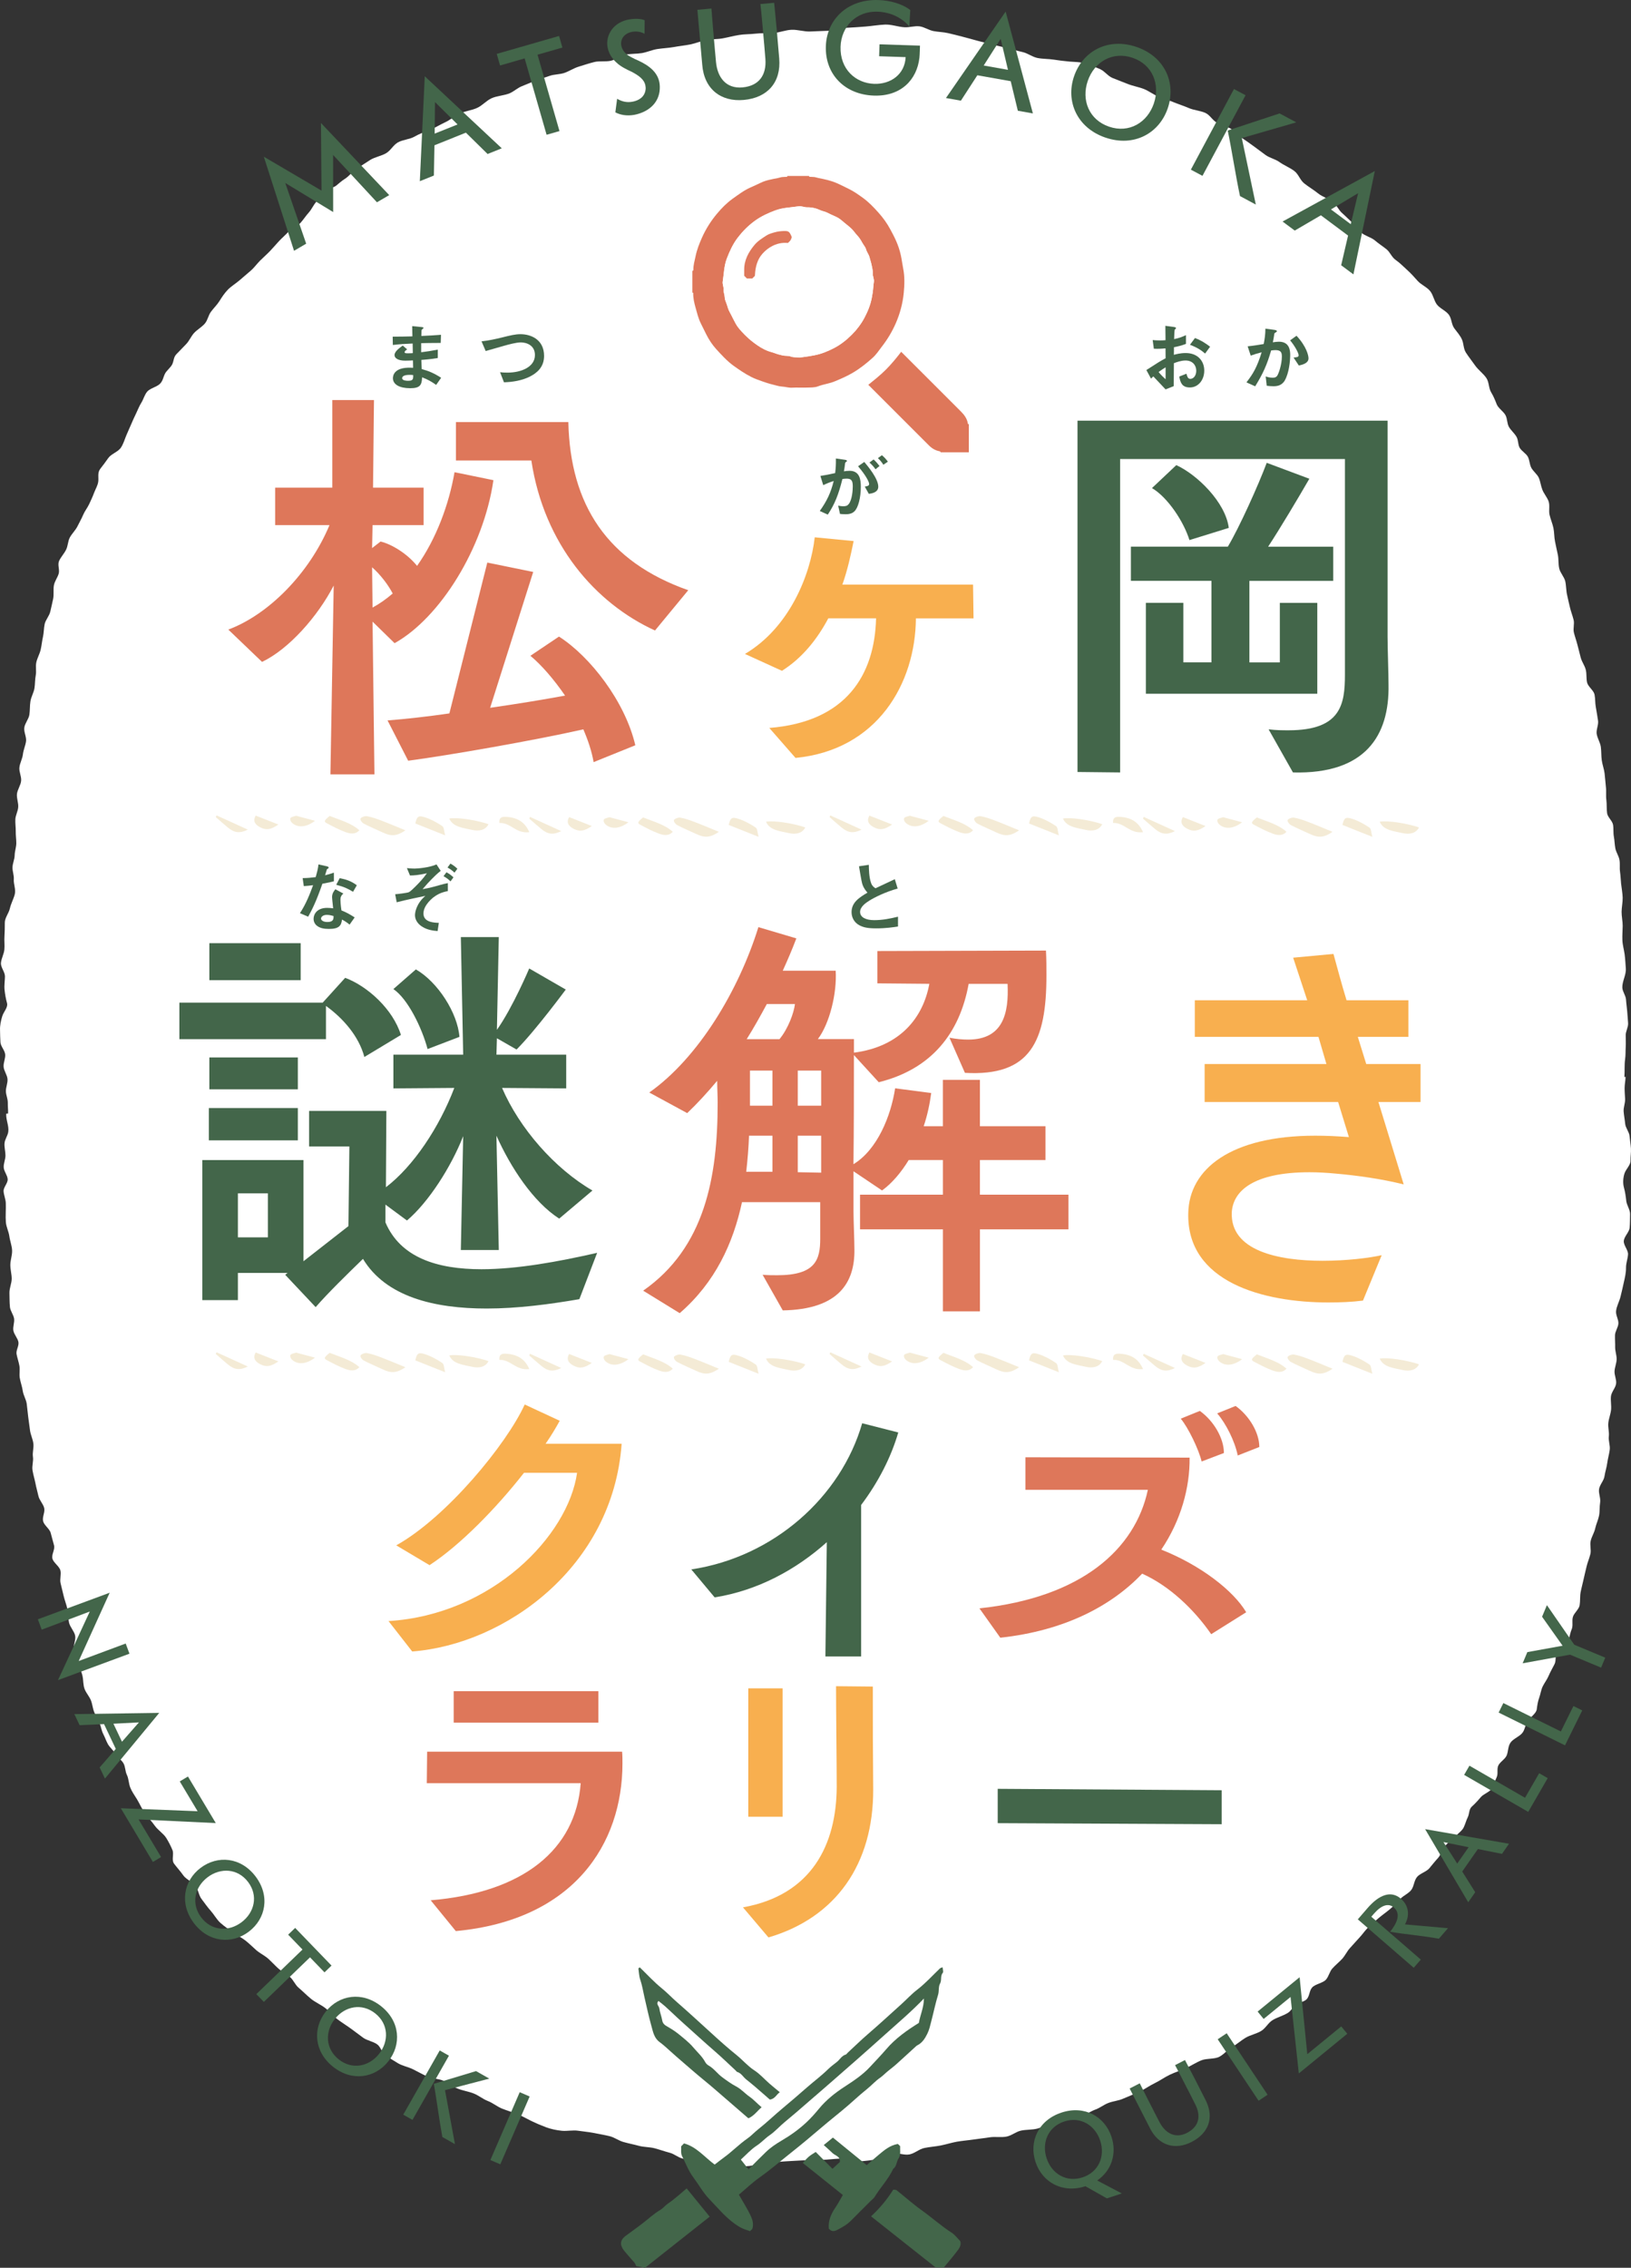 <?xml version="1.0" encoding="UTF-8"?>
<svg id="_レイヤー_2" data-name="レイヤー 2" xmlns="http://www.w3.org/2000/svg" viewBox="0 0 816.73 1135.47">
  <rect x="0" y="0" width="816.73" height="1135.47" fill="#333333" stroke="none"/>
  <defs>
    <style>
      .cls-1 {
        fill: #f8af4f;
      }

      .cls-2, .cls-3 {
        fill: #fff;
      }

      .cls-4 {
        fill: #f4ebd6;
      }

      .cls-5, .cls-6 {
        fill: #de775a;
      }

      .cls-7, .cls-8 {
        fill: #43664a;
      }

      .cls-8, .cls-6, .cls-3 {
        fill-rule: evenodd;
      }
    </style>
  </defs>
  <g id="_枠" data-name="枠">
    <g>
      <path class="cls-2" d="M813.78,550.33c-.09-1.85-.26-3.69-.25-5.56,0-1.84,.44-3.72,.48-5.57-.05-.22-.56,.25-.6,.02,.24-3-.05-5.99,.38-8.98,.29-2.01,.17-3.98,.29-5.96,.13-2,0-3.96,0-5.94-.01-2,1.3-4.01,1.2-5.99-.09-2-.33-3.98-.45-5.96-.15-1.99-.48-3.97-.6-5.95-.13-1.99-1.76-3.93-1.84-5.93-.12-3.16,1.99-6.41,1.75-9.57-.18-2.4-.29-4.82-.61-7.2-.33-2.38-1.05-4.71-1.11-7.1-.08-2.36,.11-4.71,.15-7.05,.01-2.36-.57-4.73-.55-7.07,.05-2.36,.58-4.72,.54-7.08-.07-2.35-.54-4.7-.79-7.03-.21-1.98-.24-3.97-.54-5.93-.28-1.96,.08-3.99-.28-5.94-.34-1.96-1.68-3.81-2.06-5.77-.37-1.96-.38-3.95-.74-5.9-.37-1.96-.07-3.97-.41-5.94-.35-1.94-2.66-3.73-2.97-5.69-.33-2.19-.09-4.46-.38-6.67-.3-2.21,.05-4.46-.24-6.67-.26-2.22-.36-4.43-.64-6.64-.26-2.22-1.12-4.39-1.42-6.59-.29-2.21-.18-4.46-.46-6.66-.3-2.21-1.72-4.32-2.08-6.54-.32-2.2,1.03-4.56,.66-6.76-.38-2.2-.66-4.43-1.09-6.62-.4-2.1-.23-4.28-.66-6.37-.45-2.09-3.23-3.89-3.73-6-.46-2.08-.13-4.28-.64-6.35-.5-2.09-2.02-4.04-2.54-6.11-.5-2.08-1.06-4.16-1.6-6.25-.53-2.09-1.27-4.13-1.8-6.21-.53-2.07,.36-4.37-.16-6.45-.53-2.08-1.32-4.12-1.83-6.21-.52-2.08-.95-4.17-1.43-6.27-.53-2.23-.41-4.53-.91-6.77-.49-2.24-2.58-4.28-3.04-6.52-.49-2.22-.23-4.55-.68-6.79-.48-2.24-.98-4.47-1.42-6.71-.46-2.23-.33-4.54-.81-6.78-.48-2.23-1.45-4.41-1.95-6.65-.46-2.2,.32-4.71-.54-6.87-.78-1.92-2.28-3.66-3.03-5.56-.77-1.92-.95-3.97-1.73-5.88-.81-1.91-3.06-3.47-3.93-5.36-.79-1.69-.74-3.6-1.6-5.27-.89-1.67-3.22-2.89-4.13-4.55-.91-1.66-.59-3.69-1.5-5.33-.95-1.79-2.83-3.29-3.85-5.07-.99-1.77-.77-3.89-1.64-5.71-.97-2-3.72-3.61-4.5-5.67-.81-2.06-1.57-3.97-2.75-5.9-1.36-2.24-.96-5.12-2.49-7.31-1.5-2.17-4.01-3.97-5.54-6.15-1.52-2.19-3.24-4.3-4.66-6.52-1.22-1.94-1.04-4.29-1.89-6.36-.86-2.08-2.53-3.89-3.91-5.77-1.45-2.01-1.25-4.66-2.65-6.7-1.39-2.04-4.74-3.32-6.15-5.34-1.42-2.03-1.69-4.52-3.22-6.51-1.51-1.98-4.55-3.23-6.28-5.14-1.67-1.89-3.31-3.71-5.25-5.48-1.92-1.75-3.65-3.54-5.91-5.14-1.97-1.43-2.65-3.82-4.54-5.31-1.87-1.5-3.96-2.81-5.75-4.37-1.79-1.55-4.95-2.25-6.7-3.82-1.76-1.58-2.91-3.53-4.64-5.11-1.75-1.57-3.35-3.25-5.11-4.81-1.77-1.57-2.57-3.8-4.38-5.33-2.12-1.79-5.46-2.72-7.62-4.49-2.14-1.74-4.69-3.22-6.88-4.95-2.2-1.73-2.82-4.59-5.05-6.28-2.24-1.69-5.21-2.85-7.51-4.51-1.93-1.41-4.92-2.04-6.85-3.47-1.91-1.44-3.84-2.87-5.78-4.28-1.95-1.42-3.88-2.79-5.9-4.16-2.04-1.37-3.31-3.3-5.44-4.57-2.13-1.27-4.76-1.93-7.02-3.05-2.42-1.17-3.56-3.9-6.01-5.02-2.47-1.12-5.69-1.32-8.18-2.39-2.51-1.08-5.17-1.92-7.7-2.96-2.54-1.03-5.2-1.87-7.77-2.89-2.54-1.02-4.58-2.73-7.13-3.73-2.54-1.01-5.49-1.48-8.03-2.5-2.54-1.02-5.13-1.98-7.66-3.01-2.34-.97-3.76-3.23-6.07-4.35-2.34-1.13-5.07-1.88-7.45-2.8-2.51-.96-5.45-.84-8.11-1.08-2.67-.24-5.36-.58-7.95-.98-2.63-.4-5.48-.3-8.06-.82-2.57-.53-4.7-2.29-7.22-2.9-2.56-.62-5.07-1.28-7.58-1.96-2.53-.67-5.12-1.18-7.62-1.87-2.51-.7-5.09-1.19-7.61-1.89-2.5-.69-5-1.39-7.53-2.04-2.34-.62-4.71-1.2-7.1-1.76-2.38-.57-4.95-.57-7.37-1.04-2.42-.47-4.51-2.02-6.95-2.37-2.47-.34-5.16,.62-7.62,.46-3.27-.21-6.47-1.48-9.76-1.34-3.25,.14-6.5,.72-9.75,.98-3.26,.27-6.5,.48-9.76,.64-3.02,.14-5.97,1.39-9.01,1.48-3.02,.09-6.03,.27-9.05,.36-3.06,.09-6.15-.99-9.17-.86-3.03,.12-5.9,1.37-8.92,1.6-3,.22-6.06-.03-9.05,.33-2.75,.34-5.64,.22-8.36,.68-2.73,.44-5.37,1.16-8.09,1.67-2.72,.51-5.69,.31-8.4,.86-2.68,.54-5.17,1.65-7.87,2.19-2.71,.55-5.49,.79-8.2,1.3-2.72,.49-5.53,.59-8.25,1-2.69,.4-5.16,1.59-7.83,2.04-2.67,.43-5.54,.28-8.22,.76-2.65,.49-4.74,2.54-7.38,3.1-2.62,.56-5.7-.04-8.3,.63-2.59,.65-5.11,1.5-7.64,2.27-2.53,.76-4.63,2.21-7.1,3.11-2.3,.85-5.27,.7-7.55,1.53-2.31,.82-4.71,1.56-7.01,2.41-2.3,.83-4.51,1.85-6.79,2.73-2.28,.89-3.96,2.6-6.18,3.57-2.74,1.16-6.36,1.26-9.06,2.49-2.7,1.24-4.5,3.55-7.18,4.81-2.66,1.27-6.13,1.59-8.81,2.86-2.67,1.27-4.76,3.23-7.46,4.47-2.54,1.17-4.91,2.71-7.58,3.75-2.69,1.04-5.25,1.98-7.62,3.35-2.36,1.36-5.98,1.53-8.34,2.91-2.34,1.39-3.47,3.93-5.78,5.34-2.34,1.41-5.62,1.93-7.93,3.35-2.31,1.43-4.51,2.97-6.8,4.41-2.29,1.43-3.68,3.67-5.98,5.12-1.64,1.02-2.94,2.26-4.43,3.45-1.5,1.2-4.72,1.33-5.97,2.63-1.56,1.65-2.34,3.71-3.88,5.37-1.52,1.67-2.28,3.73-3.79,5.41-1.51,1.68-2.66,3.52-4.17,5.2-1.49,1.68-4.39,2.65-5.91,4.31-1.52,1.67-3.32,3.18-4.87,4.84-1.53,1.66-2.96,3.36-4.54,5.01-1.57,1.63-3.33,3.15-4.95,4.77-1.68,1.7-2.95,3.58-4.82,5.15-1.89,1.59-3.71,3.18-5.56,4.77-1.85,1.58-4.18,2.95-5.81,4.69-1.61,1.69-2.94,3.68-4.14,5.64-1.19,1.88-2.9,3.5-4.23,5.32-1.35,1.8-1.55,4.1-3.03,5.87-1.48,1.75-3.89,3.06-5.45,4.78-1.54,1.72-2.32,3.85-3.93,5.53-1.6,1.7-3.27,3.36-4.88,5.04-1.46,1.5-1.28,3.42-2.09,5.08-.84,1.7-2.82,3.07-3.65,4.73-.85,1.69-1.07,3.77-2.64,5.16-1.7,1.52-4.9,2.17-6.25,3.79-1.38,1.66-1.81,3.75-2.9,5.49-1.11,1.76-1.79,3.64-2.67,5.45-.9,1.81-1.71,3.65-2.49,5.48-.78,1.84-1.64,3.66-2.41,5.52-.87,2.06-1.45,4.35-2.83,6.3-1.39,1.92-4.86,3.06-6.18,5-1.23,1.82-2.65,3.63-4.04,5.44-1.48,1.92-.71,4.35-.98,6.34-.24,1.96-1.44,3.86-2.13,5.73-.7,1.89-1.57,3.75-2.43,5.58-.89,1.86-2.26,3.57-3.02,5.4-.82,1.97-1.94,3.85-2.88,5.79-.97,1.94-2.78,3.61-3.8,5.54-.99,1.92-.89,4.17-1.87,6.11-.95,1.94-2.66,3.7-3.51,5.65-.83,1.98,.42,4.37-.19,6.39-.62,1.99-2.09,3.83-2.41,5.92-.33,2.14,.07,4.37-.33,6.53-.41,2.13-.98,4.27-1.44,6.41-.45,2.14-2.31,4.11-2.81,6.23-.48,2.13-.37,4.35-.87,6.48-.49,2.13-.66,4.3-1.15,6.44-.5,2.13-1.72,4.18-2.18,6.31-.45,2.14,.13,4.39-.29,6.54-.42,2.13-.29,4.32-.64,6.46-.37,2.21-1.68,4.32-2.02,6.54-.34,2.2-.2,4.43-.52,6.66-.32,2.21-2.25,4.29-2.54,6.5-.3,2.22,1.12,4.55,.87,6.77-.28,2.21-1.33,4.37-1.57,6.59-.25,2.21-1.52,4.35-1.76,6.57-.25,2.22,1.1,4.52,.86,6.74-.22,2.21-1.85,4.35-2.09,6.57-.22,2.22,.85,4.51,.62,6.72-.18,2-1.32,3.95-1.42,5.95-.1,2.01,.25,4.02,.2,6.02-.04,1.99,.29,3.99,.28,5.99-.03,2-.79,3.99-.82,5.99-.03,2.01-1.01,3.98-1.08,5.98-.08,2.01,.79,4.01,.65,6-.2,2.42,1.11,5.07,.5,7.49-.61,2.41-1.92,4.71-2.46,7.12-.54,2.43-2.59,4.77-2.55,7.2,.02,2.26-.03,4.46-.17,6.7-.17,2.25,.17,4.5-.05,6.74-.21,2.23-1.52,4.43-1.71,6.67-.17,2.23,2.04,4.56,2.01,6.8-.03,2.24-.44,4.44-.2,6.69,.25,2.22,.61,4.4,1.23,6.63,.58,2.12-1.65,4.24-2.38,6.54-.7,2.22-1.2,4.7-1.12,6.88,.05,2.06,.07,4.14,.2,6.2,.15,2.06,2.2,4.02,2.38,6.09,.17,2.06-.97,4.17-.78,6.23,.19,2.06,1.79,4.05,1.95,6.1,.15,2.05-.89,4.16-.81,6.23,.09,1.85,.97,3.69,.95,5.55-.03,1.86,.2,3.54,.15,5.39,.07,.23-.94-.03-.93,.2-.22,2.99,1.44,6.05,1.02,9.03-.28,1.98-1.79,3.86-1.89,5.85-.12,2,.48,3.98,.48,5.97,.01,1.99-.98,3.99-.87,5.97,.08,1.99,1.85,3.92,1.98,5.91,.15,1.98-2.17,4.06-2.05,6.05,.12,1.98,1.03,3.94,1.11,5.92,.12,3.18-.22,6.36,.03,9.54,.18,2.39,1.42,4.72,1.75,7.1,.32,2.38,1.3,4.78,1.38,7.17,.07,2.35-.86,4.73-.89,7.08-.03,2.35,.7,4.71,.69,7.06-.05,2.36-1.19,4.7-1.14,7.05,.07,2.36,.01,4.72,.25,7.07,.21,1.96,1.77,3.83,2.08,5.79,.28,1.98-.69,4.04-.36,6,.36,1.96,2.14,3.75,2.53,5.72,.36,1.95-1.3,4.12-.93,6.07,.37,1.96,1.07,3.88,1.42,5.83,.33,1.97-.12,3.97,.16,5.94,.34,2.21,1.2,4.37,1.51,6.57,.29,2.21,1.71,4.34,2,6.55,.26,2.21,.48,4.42,.75,6.63,.28,2.21,.62,4.43,.89,6.63,.29,2.21,1.39,4.35,1.68,6.56,.3,2.22-.54,4.5-.21,6.71,.33,2.21-.58,4.52-.21,6.74,.36,2.2,1.04,4.39,1.48,6.58,.38,2.1,1.03,4.17,1.47,6.26,.44,2.11,2.42,4,2.91,6.1,.46,2.08-1.06,4.43-.56,6.51,.49,2.11,3.3,3.86,3.81,5.94,.52,2.08,1.15,4.16,1.68,6.23,.53,2.09-1.36,4.51-.82,6.6,.53,2.07,3.45,3.82,3.98,5.89,.51,2.09-.4,4.38,.11,6.45,.5,2.09,1.04,4.18,1.51,6.26,.52,2.23,1.42,4.43,1.9,6.65,.49,2.23,.34,4.54,.81,6.79,.48,2.24,2.61,4.29,3.06,6.5,.47,2.26-1.06,4.7-.61,6.96,.46,2.23,1.65,4.38,2.13,6.61,.45,2.24,1.68,4.38,2.16,6.62,.5,2.22,.25,4.57,1.12,6.71,.77,1.93,2.36,3.65,3.12,5.57,.75,1.92,.86,3.98,1.65,5.89,.79,1.91,1.83,3.76,2.68,5.64,.79,1.7,.93,3.56,1.81,5.24,.86,1.66,1.43,3.44,2.34,5.08,.9,1.66,2.73,3.05,3.61,4.7,.97,1.77,3.2,3.17,4.21,4.95,.99,1.76,.79,3.91,1.67,5.72,.97,2.02,.9,4.26,1.68,6.32,.81,2.06,2.21,4.02,3.41,5.96,1.36,2.25,2.34,4.64,3.86,6.84,1.51,2.18,3.52,4.19,5.03,6.36,1.52,2.18,4.31,3.9,5.72,6.11,1.22,1.94,2.3,4.06,3.15,6.12,.85,2.08-.59,4.88,.78,6.77,1.46,2,3.24,3.85,4.63,5.88,1.42,2.05,4.78,3.31,6.19,5.33,1.42,2.03,1.48,4.59,3,6.56,1.51,1.99,2.92,4.05,4.63,5.95,1.68,1.89,2.83,4.16,4.78,5.96,1.92,1.72,4.3,3.33,6.55,4.95,1.98,1.41,4.31,2.54,6.17,4.04,1.89,1.51,3.49,3.15,5.28,4.71,1.81,1.55,4.22,2.69,5.98,4.27,1.75,1.59,3.28,3.3,5.04,4.88,1.73,1.58,4.11,2.74,5.89,4.31,1.76,1.58,2.47,3.84,4.3,5.36,2.12,1.79,4,3.74,6.14,5.49,2.16,1.77,5.08,2.98,7.27,4.73,2.2,1.7,3.82,3.87,6.06,5.57,2.24,1.69,4.72,3.21,6.99,4.87,1.93,1.41,3.85,2.85,5.78,4.3,1.93,1.43,5.1,1.91,7.05,3.34,1.93,1.42,2.22,4.19,4.23,5.54,2.02,1.36,4.17,2.72,6.28,3.97,2.14,1.27,5.06,1.82,7.32,2.92,2.4,1.17,4.71,2.52,7.17,3.64,2.48,1.12,5.8,1.11,8.31,2.2,2.49,1.07,4.46,2.84,6.99,3.89,2.53,1.02,5.5,1.43,8.06,2.45,2.54,1.01,4.55,2.79,7.12,3.78,2.55,1,4.56,2.78,7.1,3.8,2.54,1.03,5.27,1.77,7.81,2.81,2.34,.95,4.47,2.23,6.81,3.37,2.31,1.12,4.81,2.18,7.2,3.08,2.53,.97,5.42,1.56,8.07,1.82,2.69,.25,5.53-.41,8.14-.02,2.63,.41,5.37,.62,7.94,1.13,2.61,.53,5.27,.97,7.81,1.59,2.54,.61,4.6,2.31,7.13,2.97,2.51,.7,5.11,1.2,7.61,1.88,2.5,.69,5.44,.55,7.95,1.24,2.5,.68,4.91,1.55,7.42,2.21,2.34,.59,4.19,2.39,6.59,2.95,2.38,.55,4.79,1.12,7.2,1.6,2.44,.47,4.92,.86,7.37,1.2,2.48,.34,4.92,1.25,7.38,1.4,3.25,.25,6.7-.28,10-.42,3.24-.15,6.43-1.18,9.71-1.43,3.23-.26,6.47-.85,9.71-.99,3.03-.14,6.07-.4,9.09-.51,3.03-.1,6.07-.13,9.1-.23,3.02-.07,5.99-.51,9.02-.63,3.03-.14,6.26,1.67,9.25,1.46,3.04-.21,6.1-.63,9.08-1.01,2.78-.35,5.01-2.64,7.74-3.09,2.74-.45,6.1,1.06,8.8,.55,2.73-.53,4.86-2.7,7.55-3.24,2.7-.55,5.54-.72,8.23-1.26,2.7-.55,5.32-1.39,8.03-1.88,2.71-.48,5.54-.68,8.29-1.09,2.7-.42,5.39-.66,8.06-1.1,2.68-.43,5.69,.14,8.35-.34,2.67-.47,4.79-2.47,7.42-3.03,2.65-.55,5.58-.35,8.16-1,2.59-.66,4.63-2.38,7.17-3.15,2.53-.76,5.33-.99,7.78-1.9,2.33-.84,5.31-.61,7.62-1.42,2.32-.85,4.26-2.26,6.56-3.09,2.32-.86,4.13-2.4,6.42-3.28,2.29-.89,5.03-1.11,7.24-2.08,2.76-1.18,5.57-2.3,8.25-3.53,2.71-1.25,4.99-2.98,7.66-4.26,2.67-1.27,4.96-2.99,7.61-4.26,2.7-1.26,5.65-2.2,8.35-3.45,2.54-1.15,4.9-2.75,7.57-3.81,2.68-1.04,6.72-.45,9.08-1.84,2.37-1.35,3.98-3.45,6.34-4.86,2.33-1.38,4.29-3.14,6.62-4.56,2.33-1.39,5.54-1.99,7.83-3.42,2.3-1.43,3.39-3.97,5.68-5.4,2.32-1.42,5.36-2.19,7.65-3.63,1.67-1.02,2.34-2.81,3.84-3.99,1.48-1.19,4.35-1.54,5.58-2.84,1.54-1.66,1.26-4.27,2.78-5.93,1.55-1.66,5.32-2.18,6.84-3.84,1.5-1.67,1.77-3.99,3.27-5.66,1.52-1.7,3.39-3.16,4.9-4.82,1.54-1.7,2.36-3.71,3.89-5.37,1.53-1.65,2.99-3.38,4.54-5.02,1.57-1.64,2.78-3.5,4.38-5.13,1.69-1.69,3.61-3.33,5.49-4.91,1.86-1.58,3.96-3.02,5.81-4.59,1.85-1.58,3.36-3.27,5.01-5,1.6-1.71,4.47-2.83,5.7-4.78,1.18-1.87,1.18-4.21,2.55-6.03,1.35-1.82,4.76-2.7,6.25-4.48,1.48-1.74,2.83-3.52,4.41-5.21,1.57-1.72,1.69-4.18,3.31-5.88,1.62-1.7,3.62-3.18,5.25-4.85,1.44-1.5,3.41-2.84,4.23-4.49,.84-1.71,1.23-3.5,2.07-5.16,.85-1.69,.49-3.94,2.04-5.33,1.69-1.53,3.06-3.03,4.41-4.64,1.37-1.66,4.47-2.61,5.58-4.34,1.08-1.75,1.51-3.77,2.39-5.6,.9-1.8,.03-4.05,.83-5.89,.79-1.83,3.43-3.23,4.21-5.09,.87-2.07,.58-4.57,1.99-6.53,1.37-1.91,4.75-3.1,6.07-5.03,1.22-1.81,1.32-4.22,2.74-6.03,1.47-1.92,4.01-3.55,4.27-5.53,.26-1.96,.52-3.82,1.19-5.69,.7-1.89,.9-3.89,1.76-5.71,.9-1.85,2.26-3.57,3.02-5.41,.83-1.98,1.97-3.86,2.92-5.78,.97-1.93,.17-4.38,1.19-6.3,1.02-1.93,4.51-3.13,5.49-5.07,.95-1.93,1.07-4.12,1.92-6.09,.83-1.96,0-4.24,.63-6.26,.62-2.01,3.03-3.76,3.36-5.83,.35-2.14,.09-4.35,.49-6.5,.41-2.14,1.02-4.27,1.47-6.41,.45-2.14,1.02-4.25,1.49-6.38,.49-2.14,1.43-4.21,1.93-6.35,.49-2.12-.36-4.43,.15-6.57,.48-2.14,1.85-4.16,2.27-6.28,.48-2.15,1.51-4.23,1.92-6.36,.42-2.15,.17-4.37,.53-6.51,.37-2.22-.87-4.56-.53-6.76,.33-2.21,2.44-4.26,2.73-6.5,.33-2.19,1.08-4.37,1.37-6.58,.3-2.21,.95-4.4,1.24-6.61,.28-2.21-.73-4.51-.45-6.73,.26-2.21-.5-4.48-.26-6.71,.25-2.22,1.15-4.39,1.39-6.6,.21-2.21-.29-4.46-.07-6.68,.21-2.22,2.39-4.33,2.61-6.55,.18-1.99-.91-4.04-.81-6.05,.1-1.99,1-3.99,1.06-5.99,.04-1.99-.77-3.99-.75-6.01,.04-1.99-.13-4-.08-6,.03-2,1.63-3.98,1.71-5.96,.08-2.01-1.34-4.05-1.18-6.05,.2-2.43,1.59-4.77,2.2-7.19,.61-2.4,1.15-4.82,1.68-7.24,.56-2.43,1.14-4.91,1.11-7.34-.04-2.25,.85-4.43,1.01-6.69,.14-2.23-2.32-4.6-2.12-6.83,.23-2.25,2.75-4.37,2.93-6.61,.19-2.24,.2-4.52,.22-6.77,.03-2.23-1.69-4.43-1.92-6.67-.24-2.22-.54-4.38-1.15-6.61-.59-2.12-.48-4.7,.25-7.02,.69-2.21,3.11-4.26,3.04-6.44-.06-2.07,.34-4.15,.21-6.2-.15-2.07-.52-4.11-.7-6.18-.19-2.05-2-4.03-2.18-6.08-.2-2.06-.61-4.1-.77-6.16-.16-2.05,.8-4.17,.73-6.23"/>
      <g>
        <path class="cls-5" d="M165.46,387.7l1.64-94.52c-7.98,15.48-22.52,31.9-35.88,38.23l-16.89-16.18c20.17-7.51,40.57-28.15,50.66-52.3h-27.21v-18.77h28.62v-43.86h20.87l-.47,43.86h25.33v18.77h-25.57l-.23,11.49,4.23-3.28c5.86,1.41,13.6,6.33,18.28,12.2,9.62-13.6,15.96-30.72,18.77-46.91l19.47,3.99c-4.93,34.01-26.74,68.95-49.49,81.62l-11.03-10.79,.94,76.46h-22.04Zm21.1-83.5c3.52-1.88,6.8-4.22,10.09-7.04-2.35-4.46-6.09-9.38-10.32-13.13l.23,20.17Zm110.7,77.4c-.94-5.4-2.81-11.02-5.16-16.42-23.68,5.39-68.01,13.13-87.71,15.71l-10.32-20.17c8.91-.7,19.7-1.88,30.96-3.52l18.99-75.52,22.99,4.69-21.57,68.02c13.13-1.88,26.03-3.99,37.52-6.1-5.63-8.21-11.96-15.48-17.36-19.94l14.31-9.62c15.48,9.85,33.07,32.37,38.23,54.42l-20.88,8.44Zm30.73-65.91c-29.79-13.6-55.59-43.15-61.92-85.14h-37.76v-19.23h56.29c.94,41.52,19.46,69.89,60.04,84.2l-16.65,20.17Z"/>
        <path class="cls-1" d="M458.64,309.6c-.24,32.6-19.23,65.91-60.28,69.89l-13.13-15.01c38.7-3.05,52.77-26.74,53.47-54.88h-23.92c-5.62,10.56-13.13,19.94-23.22,26.27l-18.52-8.44c22.28-13.14,32.84-39.64,34.94-58.4l19.48,1.88c-1.42,7.04-3.06,14.54-5.64,21.81h65.44l.24,16.89h-28.86Z"/>
        <path class="cls-7" d="M635.26,365.18c3.74,.47,7.02,.47,10.08,.47,26.26,0,28.14-13.13,28.14-27.91v-107.89h-112.58v156.91l-21.34-.23V210.62h155.27v108.12c0,5.87,.48,18.3,.48,24.16,.46,25.33-11.5,44.8-47.86,43.86l-12.19-21.58Zm-61.46-17.83v-45.5h18.76v29.79h14.08v-40.81h-40.34v-17.12h48.54c5.64-9.38,15.26-30.72,19.48-41.98l21.34,7.98c-5.4,9.38-14.78,25.1-20.64,34.01h32.6v17.12h-41.98v40.81h15.24v-29.79h18.76v45.5h-85.85Zm21.82-76.93c-2.82-9.15-10.8-21.35-18.76-26.04l12.18-11.49c10.32,4.69,24.64,18.53,26.28,31.43l-19.7,6.1Z"/>
        <path class="cls-7" d="M182.46,529.23c-2.81-10.55-10.78-19.47-19.23-25.57v16.65H89.82v-18.29h71.77l11.26-12.43c11.25,4.22,23.92,15.71,27.91,28.61l-18.3,11.03Zm107.66,121.26c-15.02,2.58-30.96,4.69-46.44,4.69-26.27,0-50.42-5.86-61.92-24.86-7.98,7.74-17.59,17.12-23.69,24.16l-15.25-16.18,1.17-.94h-24.86v13.61h-17.82v-70.13h50.66v50.66l22.51-17.59,.47-39.87h-20.17v-17.82h38.69l-.22,38.23c13.83-10.55,26.73-30.02,34.24-49.72l-30.5,.23v-16.89h34.95l-1.17-58.87h19l-.94,46.44c7.97-11.26,16.18-30.73,16.18-30.73l18.3,10.56s-15.25,20.64-24.64,30.02l-9.84-5.63-.24,8.21h34.94v16.89l-32.12-.23c8.68,20.17,26.26,40.34,45.26,51.36l-16.65,14.07c-13.13-8.44-24.39-25.8-31.43-41.51l1.18,57.23h-19l1.17-56.99c-6.09,15.48-17.35,33.07-28.15,42.22l-10.78-7.97v8.91c7.5,17.59,25.8,23.45,48.08,23.45,17.82,0,38.46-3.75,57.93-8.21l-8.91,23.22Zm-185.53-79.51v-16.18h44.56v16.18h-44.56Zm.24-80.21v-18.53h45.73v18.53h-45.73Zm0,54.65v-15.95h44.32v15.95h-44.32Zm29.31,52.07h-15.01v22.05h15.01v-22.05Zm79.97-72.24c-2.81-10.55-9.84-25.1-17.12-30.02l11.26-9.85c11.02,6.33,20.88,21.81,21.82,33.78l-15.96,6.1Z"/>
        <path class="cls-5" d="M490.71,615.54v41.05h-18.54v-41.05h-41.5v-17.36h41.5v-17.36h-17.12c-3.74,6.1-8.2,11.49-13.36,15.25l-14.3-9.62v20.17c0,4.46,.46,14.54,.46,19,.24,16.65-7.98,30.02-35.88,30.49l-10.09-17.83c2.81,.23,5.16,.23,7.27,.23,19.24,0,21.58-7.74,21.58-18.3v-18.29h-39.17c-4.45,20.64-13.37,40.11-31.19,55.58l-18.3-11.26c30.96-21.57,37.3-56.99,37.3-94.05,0-3.75-.24-7.27-.24-11.03-4.92,5.87-9.85,11.26-15.01,16.18l-18.99-10.32c24.62-17.36,44.79-51.13,54.64-82.8l19,5.63c-2.12,5.63-4.46,11.03-6.8,16.18h26.5c.7,11.26-3.06,26.5-8.92,34.24h18.06v6.8c23.46-3.05,34.72-17.83,37.76-34.48l-26.03-.23v-16.18l84.43-.23c.24,4.46,.24,8.44,.24,12.43,0,33.07-7.98,50.66-40.82,48.79l-7.74-17.59c3.52,.7,6.58,.94,9.39,.94,17.59,0,20.4-13.37,19.7-27.91h-19.48c-4.46,24.63-18.52,42.69-45.02,49.26l-12.44-13.6c0,18.06,0,35.65-.23,54.65,11.96-7.27,18.76-24.16,20.87-38l18.06,2.35c-.7,5.4-1.88,11.03-3.76,16.65h9.62v-23.22h18.54v23.22h32.83v16.89h-32.83v17.36h44.33v17.36h-44.33Zm-103.9-46.91h-11.73c-.23,6.1-.71,11.96-1.41,18.06h13.14v-18.06Zm-2.82-65.91c-3.28,6.1-6.56,11.96-10.08,17.59h16.42c4.45-5.39,7.26-13.37,7.74-17.59h-14.08Zm2.82,33.31h-11.26v17.59h11.26v-17.59Zm24.39,0h-11.72v17.59h11.72v-17.59Zm0,32.6h-11.72v18.29l11.72,.23v-18.53Z"/>
        <path class="cls-1" d="M682.52,651.2c-5.4,.7-11.26,.94-17.36,.94-32.37,0-71.06-10.08-70.13-44.8,.46-22.05,21.34-38.7,63.56-38.7,5.39,0,10.78,.23,16.88,.7l-5.4-17.59h-66.84v-19h60.98l-3.98-13.6h-61.92v-18.3h56.29l-7.04-21.34,20.18-1.88c1.88,6.8,3.98,14.78,6.56,23.22h30.96v18.3h-25.33l4.22,13.6h27.2v19h-21.1l12.66,41.28c-11.26-2.81-23.22-4.45-33.78-5.39-4.92-.47-9.38-.7-13.36-.7-28.14,0-38.24,9.38-38.94,19.94-.94,19.47,23.46,24.39,45.5,24.39,11.96,0,23.46-1.41,29.56-2.81l-9.38,22.75Z"/>
        <path class="cls-1" d="M194.53,811.67c51.91-3.19,90-42.7,94.44-74.24h-26.58c-14,17.89-32.07,36.32-47.3,46.24l-16.66-9.92c25.16-14,55.28-50.67,64.32-70.52l17.54,8.15c-1.95,3.54-4.25,7.44-7.09,11.51h38.09c-4.43,61.83-58.47,100.46-104.88,104l-11.87-15.23Z"/>
        <path class="cls-7" d="M413.32,829.39l.71-57.23c-15.42,13.82-34.73,24.27-56.17,27.64l-11.69-14c41.28-6.2,74.95-36.32,85.57-73.18l18.07,4.61c-3.54,12.23-9.92,24.81-18.6,36.32v75.83h-17.9Z"/>
        <path class="cls-5" d="M606.51,818.23c-8.69-12.58-21.09-24.27-34.56-30.3-15.23,15.94-38.44,28.52-71.04,32.07l-10.45-14.7c51.2-5.49,77.96-29.59,84.34-59.35h-61.32v-16.3l82.22,.18c.17,14.88-4.26,31.36-14.18,46.06,19.68,7.8,36.15,20.55,42.52,31.36l-17.53,10.99Zm-4.79-86.46c-1.41-6.02-6.73-17.01-10.45-21.44l9.56-3.89c6.91,4.96,12.05,13.64,12.05,21.08l-11.17,4.25Zm18.08-3.01c-1.42-7.09-5.85-15.95-10.28-21.08l9.21-3.72c6.73,4.78,11.88,13.29,11.88,20.55l-10.81,4.25Z"/>
        <path class="cls-5" d="M215.66,951.47c46.43-3.9,72.65-25.33,75.13-58.64h-77.07l.17-15.77h97.63c.18,1.95,.18,3.9,.18,5.85,0,40.39-24.45,78.49-83.45,83.98l-12.58-15.42Zm11.53-88.94v-15.77h72.46v15.77h-72.46Z"/>
        <path class="cls-1" d="M372.05,955.01c34.55-6.2,46.77-31.54,46.94-60.24,0-11.51-.34-38.09-.34-50.49l18.42,.18c0,19.49,0,31.89,.19,51.38,.17,37.38-18.6,64.31-52.45,74.23l-12.76-15.06Zm2.66-45.36v-64.31h17.19v64.31h-17.19Z"/>
        <path class="cls-7" d="M499.61,912.85v-17.19l112.16,.71v17.01l-112.16-.53Z"/>
      </g>
      <g>
        <g>
          <path class="cls-4" d="M203.01,415.75c-4.3,2.92-7.05,3.13-11.43,1.04-3.12-1.49-6.4-2.8-9.42-4.4-.94-.51-1.9-1.86-1.63-2.53,.25-.64,2.22-1.39,3.2-1.2,2.45,.44,4.83,1.29,7.12,2.16,3.92,1.49,7.75,3.13,12.16,4.93"/>
          <path class="cls-4" d="M224.98,409.83c3.86-.7,13.4,.72,19.65,2.84-1.49,3.02-4.83,3.66-8.3,2.85-4.3-1-9.57-1.36-11.35-5.69"/>
          <path class="cls-4" d="M165.08,408.54c5.17,2.07,10.88,3.55,14.86,7.18-2.06,2.3-4.79,1.7-6.95,.91-3.31-1.22-6.39-2.86-9.42-4.47-1.52-.8-1.19-1.44,1.51-3.62"/>
          <path class="cls-4" d="M222.93,418.27c-6.05-2.41-10.45-4.16-14.96-5.96,.79-3.53,1.48-4.17,4.95-3.05,3.11,1.02,5.97,2.65,8.53,4.34,.97,.65,.79,2.28,1.48,4.67"/>
          <path class="cls-4" d="M250.06,412.08c-.26-3.05,1.52-3.27,3.9-3.06,5.74,.5,9.05,3,11.1,7.65-6.8,.86-9.3-4.9-15-4.6"/>
          <path class="cls-4" d="M139.41,412.84c-3.85,2.64-6.09,2.93-9.16,1.37-2.87-1.48-3.61-3.44-2.21-5.84,3.61,1.42,7.24,2.85,11.37,4.47"/>
          <path class="cls-4" d="M108.44,408.27c5.15,2.35,10.29,4.69,15.66,7.12-4.04,2.01-6.75,1.65-10.07-1.11-2.04-1.69-3.97-3.43-5.97-5.15,.12-.29,.25-.57,.37-.86"/>
          <path class="cls-4" d="M157.74,410.97c-4.46,3.4-8.76,3.61-11.58,.96-.63-.58-1.04-1.7-.73-2.3,.32-.57,1.68-.85,2.66-1.14,.33-.1,.87,.14,1.3,.25,2.5,.66,5.01,1.34,8.35,2.23"/>
          <path class="cls-4" d="M359.98,416.5c-4.3,2.92-7.05,3.12-11.43,1.04-3.13-1.49-6.42-2.8-9.43-4.41-.94-.51-1.91-1.87-1.63-2.53,.25-.65,2.24-1.39,3.2-1.21,2.46,.45,4.83,1.3,7.12,2.17,3.92,1.49,7.75,3.13,12.17,4.94"/>
          <path class="cls-4" d="M383.59,411.43c3.89-.7,13.4,.73,19.65,2.85-1.48,3.02-4.81,3.65-8.28,2.84-4.3-.99-9.58-1.35-11.37-5.68"/>
          <path class="cls-4" d="M322.04,409.29c5.16,2.06,10.86,3.56,14.85,7.18-2.05,2.3-4.79,1.7-6.95,.91-3.31-1.22-6.39-2.86-9.42-4.48-1.51-.8-1.19-1.43,1.52-3.61"/>
          <path class="cls-4" d="M379.88,419.01c-6.03-2.4-10.45-4.16-14.97-5.96,.81-3.53,1.48-4.17,4.96-3.04,3.1,1.01,5.97,2.63,8.52,4.33,.98,.65,.79,2.27,1.48,4.66"/>
          <path class="cls-4" d="M296.36,413.59c-3.84,2.64-6.09,2.93-9.14,1.37-2.87-1.47-3.62-3.45-2.22-5.84,3.61,1.42,7.24,2.85,11.37,4.48"/>
          <path class="cls-4" d="M265.39,409.02c5.16,2.35,10.29,4.69,15.65,7.12-4.01,2.01-6.73,1.65-10.04-1.11-2.04-1.69-3.98-3.43-5.97-5.15,.12-.28,.24-.57,.36-.85"/>
          <path class="cls-4" d="M314.68,411.71c-4.43,3.4-8.75,3.61-11.58,.96-.62-.58-1.04-1.71-.71-2.31,.3-.58,1.68-.85,2.64-1.14,.33-.1,.87,.14,1.3,.26,2.52,.65,5.02,1.33,8.35,2.22"/>
        </g>
        <g>
          <path class="cls-4" d="M510.33,415.75c-4.31,2.92-7.05,3.13-11.44,1.04-3.11-1.49-6.39-2.8-9.41-4.4-.95-.51-1.89-1.86-1.64-2.53,.25-.64,2.24-1.39,3.2-1.2,2.46,.44,4.83,1.29,7.12,2.16,3.92,1.49,7.75,3.13,12.17,4.93"/>
          <path class="cls-4" d="M532.29,409.83c3.89-.7,13.4,.72,19.66,2.84-1.51,3.02-4.82,3.66-8.3,2.85-4.3-1-9.58-1.36-11.36-5.69"/>
          <path class="cls-4" d="M472.4,408.54c5.17,2.07,10.88,3.55,14.85,7.18-2.05,2.3-4.79,1.7-6.93,.91-3.32-1.22-6.39-2.86-9.43-4.47-1.52-.8-1.19-1.44,1.52-3.62"/>
          <path class="cls-4" d="M530.25,418.27c-6.05-2.41-10.47-4.16-14.96-5.96,.79-3.53,1.47-4.17,4.95-3.05,3.11,1.02,5.97,2.65,8.52,4.34,.98,.65,.79,2.28,1.49,4.67"/>
          <path class="cls-4" d="M557.39,412.08c-.26-3.05,1.52-3.27,3.9-3.06,5.74,.5,9.04,3,11.09,7.65-6.79,.86-9.3-4.9-14.99-4.6"/>
          <path class="cls-4" d="M446.72,412.84c-3.84,2.64-6.07,2.93-9.14,1.37-2.88-1.48-3.61-3.44-2.22-5.84,3.62,1.42,7.24,2.85,11.36,4.47"/>
          <path class="cls-4" d="M415.76,408.27c5.15,2.35,10.28,4.69,15.64,7.12-4.01,2.01-6.72,1.65-10.04-1.11-2.04-1.69-3.99-3.43-5.95-5.15,.11-.29,.24-.57,.36-.86"/>
          <path class="cls-4" d="M465.04,410.97c-4.43,3.4-8.74,3.61-11.56,.96-.63-.58-1.06-1.7-.71-2.3,.3-.57,1.67-.85,2.65-1.14,.32-.1,.86,.14,1.3,.25,2.5,.66,5,1.34,8.34,2.23"/>
          <path class="cls-4" d="M667.28,416.5c-4.29,2.92-7.05,3.12-11.43,1.04-3.12-1.49-6.41-2.8-9.42-4.41-.92-.51-1.9-1.87-1.64-2.53,.25-.65,2.24-1.39,3.2-1.21,2.46,.45,4.84,1.3,7.13,2.17,3.92,1.49,7.74,3.13,12.16,4.94"/>
          <path class="cls-4" d="M690.91,411.43c3.88-.7,13.39,.73,19.66,2.85-1.51,3.02-4.82,3.65-8.31,2.84-4.29-.99-9.57-1.35-11.35-5.68"/>
          <path class="cls-4" d="M629.35,409.29c5.17,2.06,10.86,3.56,14.85,7.18-2.05,2.3-4.79,1.7-6.95,.91-3.29-1.22-6.39-2.86-9.42-4.48-1.51-.8-1.18-1.43,1.52-3.61"/>
          <path class="cls-4" d="M687.2,419.01c-6.05-2.4-10.45-4.16-14.96-5.96,.79-3.53,1.47-4.17,4.96-3.04,3.09,1.01,5.97,2.63,8.51,4.33,.98,.65,.81,2.27,1.5,4.66"/>
          <path class="cls-4" d="M603.68,413.59c-3.85,2.64-6.1,2.93-9.15,1.37-2.87-1.47-3.62-3.45-2.21-5.84,3.61,1.42,7.24,2.85,11.36,4.48"/>
          <path class="cls-4" d="M572.7,409.02c5.15,2.35,10.3,4.69,15.66,7.12-4.01,2.01-6.74,1.65-10.06-1.11-2.02-1.69-3.98-3.43-5.95-5.15,.12-.28,.24-.57,.36-.85"/>
          <path class="cls-4" d="M621.99,411.71c-4.43,3.4-8.75,3.61-11.58,.96-.62-.58-1.05-1.71-.72-2.31,.3-.58,1.68-.85,2.66-1.14,.33-.1,.86,.14,1.28,.26,2.51,.65,5.03,1.33,8.35,2.22"/>
        </g>
      </g>
      <g>
        <g>
          <path class="cls-4" d="M203.01,684.57c-4.3,2.92-7.05,3.13-11.43,1.04-3.12-1.49-6.4-2.8-9.42-4.4-.94-.5-1.9-1.86-1.63-2.53,.25-.64,2.22-1.39,3.2-1.2,2.45,.44,4.83,1.29,7.12,2.16,3.92,1.49,7.75,3.12,12.16,4.93"/>
          <path class="cls-4" d="M224.98,678.65c3.86-.7,13.4,.73,19.65,2.84-1.49,3.03-4.83,3.65-8.3,2.85-4.3-1-9.57-1.36-11.35-5.69"/>
          <path class="cls-4" d="M165.08,677.36c5.17,2.07,10.88,3.56,14.86,7.18-2.06,2.3-4.79,1.7-6.95,.91-3.31-1.23-6.39-2.86-9.42-4.47-1.52-.8-1.19-1.45,1.51-3.62"/>
          <path class="cls-4" d="M222.93,687.1c-6.05-2.41-10.45-4.17-14.96-5.97,.79-3.53,1.48-4.18,4.95-3.05,3.11,1.02,5.97,2.64,8.53,4.35,.97,.64,.79,2.27,1.48,4.67"/>
          <path class="cls-4" d="M250.06,680.9c-.26-3.05,1.52-3.27,3.9-3.06,5.74,.5,9.05,3,11.1,7.65-6.8,.86-9.3-4.89-15-4.59"/>
          <path class="cls-4" d="M139.41,681.66c-3.85,2.64-6.09,2.94-9.16,1.37-2.87-1.48-3.61-3.44-2.21-5.85,3.61,1.43,7.24,2.85,11.37,4.48"/>
          <path class="cls-4" d="M108.44,677.09c5.15,2.34,10.29,4.68,15.66,7.12-4.04,2.01-6.75,1.65-10.07-1.11-2.04-1.69-3.97-3.43-5.97-5.16,.12-.28,.25-.57,.37-.85"/>
          <path class="cls-4" d="M157.74,679.78c-4.46,3.4-8.76,3.61-11.58,.96-.63-.58-1.04-1.7-.73-2.3,.32-.57,1.68-.85,2.66-1.13,.33-.1,.87,.13,1.3,.24,2.5,.67,5.01,1.34,8.35,2.23"/>
          <path class="cls-4" d="M359.98,685.32c-4.3,2.91-7.05,3.13-11.43,1.04-3.13-1.49-6.42-2.8-9.43-4.41-.94-.5-1.91-1.85-1.63-2.53,.25-.64,2.24-1.38,3.2-1.2,2.46,.45,4.83,1.3,7.12,2.16,3.92,1.49,7.75,3.14,12.17,4.94"/>
          <path class="cls-4" d="M383.59,680.25c3.89-.7,13.4,.73,19.65,2.85-1.48,3.02-4.81,3.65-8.28,2.84-4.3-1-9.58-1.35-11.37-5.69"/>
          <path class="cls-4" d="M322.04,678.11c5.16,2.06,10.86,3.56,14.85,7.18-2.05,2.3-4.79,1.7-6.95,.91-3.31-1.22-6.39-2.86-9.42-4.47-1.51-.81-1.19-1.43,1.52-3.61"/>
          <path class="cls-4" d="M379.88,687.84c-6.03-2.41-10.45-4.16-14.97-5.96,.81-3.54,1.48-4.18,4.96-3.04,3.1,1.01,5.97,2.64,8.52,4.34,.98,.65,.79,2.27,1.48,4.66"/>
          <path class="cls-4" d="M296.36,682.41c-3.84,2.64-6.09,2.94-9.14,1.37-2.87-1.47-3.62-3.44-2.22-5.84,3.61,1.42,7.24,2.85,11.37,4.47"/>
          <path class="cls-4" d="M265.39,677.84c5.16,2.34,10.29,4.69,15.65,7.12-4.01,2.01-6.73,1.65-10.04-1.12-2.04-1.68-3.98-3.43-5.97-5.14,.12-.29,.24-.57,.36-.86"/>
          <path class="cls-4" d="M314.68,680.53c-4.43,3.4-8.75,3.62-11.58,.96-.62-.58-1.04-1.7-.71-2.3,.3-.58,1.68-.86,2.64-1.15,.33-.1,.87,.14,1.3,.25,2.52,.66,5.02,1.34,8.35,2.23"/>
        </g>
        <g>
          <path class="cls-4" d="M510.33,684.57c-4.31,2.92-7.05,3.13-11.44,1.04-3.11-1.49-6.39-2.8-9.41-4.4-.95-.5-1.89-1.86-1.64-2.53,.25-.64,2.24-1.39,3.2-1.2,2.46,.44,4.83,1.29,7.12,2.16,3.92,1.49,7.75,3.12,12.17,4.93"/>
          <path class="cls-4" d="M532.29,678.65c3.89-.7,13.4,.73,19.66,2.84-1.51,3.03-4.82,3.65-8.3,2.85-4.3-1-9.58-1.36-11.36-5.69"/>
          <path class="cls-4" d="M472.4,677.36c5.17,2.07,10.88,3.56,14.85,7.18-2.05,2.3-4.79,1.7-6.93,.91-3.32-1.23-6.39-2.86-9.43-4.47-1.52-.8-1.19-1.45,1.52-3.62"/>
          <path class="cls-4" d="M530.25,687.1c-6.05-2.41-10.47-4.17-14.96-5.97,.79-3.53,1.47-4.18,4.95-3.05,3.11,1.02,5.97,2.64,8.52,4.35,.98,.64,.79,2.27,1.49,4.67"/>
          <path class="cls-4" d="M557.39,680.9c-.26-3.05,1.52-3.27,3.9-3.06,5.74,.5,9.04,3,11.09,7.65-6.79,.86-9.3-4.89-14.99-4.59"/>
          <path class="cls-4" d="M446.72,681.66c-3.84,2.64-6.07,2.94-9.14,1.37-2.88-1.48-3.61-3.44-2.22-5.85,3.62,1.43,7.24,2.85,11.36,4.48"/>
          <path class="cls-4" d="M415.76,677.09c5.15,2.34,10.28,4.68,15.64,7.12-4.01,2.01-6.72,1.65-10.04-1.11-2.04-1.69-3.99-3.43-5.95-5.16,.11-.28,.24-.57,.36-.85"/>
          <path class="cls-4" d="M465.04,679.78c-4.43,3.4-8.74,3.61-11.56,.96-.63-.58-1.06-1.7-.71-2.3,.3-.57,1.67-.85,2.65-1.13,.32-.1,.86,.13,1.3,.24,2.5,.67,5,1.34,8.34,2.23"/>
          <path class="cls-4" d="M667.28,685.32c-4.29,2.91-7.05,3.13-11.43,1.04-3.12-1.49-6.41-2.8-9.42-4.41-.92-.5-1.9-1.85-1.64-2.53,.25-.64,2.24-1.38,3.2-1.2,2.46,.45,4.84,1.3,7.13,2.16,3.92,1.49,7.74,3.14,12.16,4.94"/>
          <path class="cls-4" d="M690.91,680.25c3.88-.7,13.39,.73,19.66,2.85-1.51,3.02-4.82,3.65-8.31,2.84-4.29-1-9.57-1.35-11.35-5.69"/>
          <path class="cls-4" d="M629.35,678.11c5.17,2.06,10.86,3.56,14.85,7.18-2.05,2.3-4.79,1.7-6.95,.91-3.29-1.22-6.39-2.86-9.42-4.47-1.51-.81-1.18-1.43,1.52-3.61"/>
          <path class="cls-4" d="M687.2,687.84c-6.05-2.41-10.45-4.16-14.96-5.96,.79-3.54,1.47-4.18,4.96-3.04,3.09,1.01,5.97,2.64,8.51,4.34,.98,.65,.81,2.27,1.5,4.66"/>
          <path class="cls-4" d="M603.68,682.41c-3.85,2.64-6.1,2.94-9.15,1.37-2.87-1.47-3.62-3.44-2.21-5.84,3.61,1.42,7.24,2.85,11.36,4.47"/>
          <path class="cls-4" d="M572.7,677.84c5.15,2.34,10.3,4.69,15.66,7.12-4.01,2.01-6.74,1.65-10.06-1.12-2.02-1.68-3.98-3.43-5.95-5.14,.12-.29,.24-.57,.36-.86"/>
          <path class="cls-4" d="M621.99,680.53c-4.43,3.4-8.75,3.62-11.58,.96-.62-.58-1.05-1.7-.72-2.3,.3-.58,1.68-.86,2.66-1.15,.33-.1,.86,.14,1.28,.25,2.51,.66,5.03,1.34,8.35,2.23"/>
        </g>
      </g>
      <g>
        <path class="cls-7" d="M188.76,101.28l-21.95-23.69,.02,28.58-23.99-14.56,10.48,30.4-6.08,3.56-15.13-47.11,28.9,16.98-.3-33.87,34.19,36.12-6.14,3.59Z"/>
        <path class="cls-7" d="M244.16,77.1l-10.86-10.68-15.75,6.33-.28,15.15-7.04,2.82,2.47-52.54,38.56,36.07-7.09,2.86Zm-26.34-26.01l-.16,15.82,11.46-4.6-11.3-11.21Z"/>
        <path class="cls-7" d="M273.71,67.48l-10.99-38.24-12.31,3.55-1.67-5.81,31.21-8.97,1.67,5.8-12.45,3.58,10.99,38.24-6.46,1.85Z"/>
        <path class="cls-7" d="M309.02,49.47c2.45,1.38,4.83,2.01,7.79,1.44,3.1-.59,5.97-2.36,6.45-5.93,.12-.78,.05-1.52-.08-2.18-.58-3.03-3.27-4.97-6.91-6.88-1.12-.53-2.39-1.1-3.47-1.72-5.09-2.71-7.81-6.57-8.53-10.39-1.23-6.46,3.19-12.96,11.09-14.12,1.99-.31,4.95-.54,7.46,.42l-.06,6.83c-2.08-1.24-4.55-1.32-6.4-.96-4,.83-5.81,3.84-5.24,6.87,.42,2.18,1.99,4.33,4.92,5.75,1.14,.6,2.28,1.2,3.45,1.66,5.77,2.65,9.75,5.98,10.7,10.99,.26,1.38,.29,2.95,.07,4.63-1.02,6.82-6.73,10.51-12.73,11.64-3.64,.63-6.96,.03-9.39-1.27l.89-6.79Z"/>
        <path class="cls-7" d="M387.66,1.41c.2,2.07,.76,7.55,1.28,13.29,.52,5.75,.99,11.71,1.25,14.52,1.03,12.04-5.89,19.74-17.72,20.82-11.5,1.05-19.91-5.47-20.83-17.72-.41-4.54-2.1-23.87-2.42-27.41l7.03-.64c.17,2.69,1.09,13.52,1.75,20.8l.54,5.95c.69,7.69,5,13.5,13.29,12.74,8.29-.75,12.04-6.22,11.45-14.18-.16-2.55-.85-10.04-1.44-16.66-.44-4.87-.83-9.22-1.06-10.89l6.88-.62Z"/>
        <path class="cls-7" d="M460.59,25.73c-.04,1.14-.08,2.28-.19,3.21-1.22,10.83-9.08,19.37-22.76,18.93-14.56-.47-24.56-10.6-24.09-24.75,.42-13.27,10.77-23.61,26.32-23.1,5.77,.19,11.96,1.87,15.96,5.02l-.48,8.24c-3.56-4.28-9.22-7.21-16-7.43-10.66-.35-18.1,7.52-18.43,17.52-.37,11.26,7.53,18.3,16.84,18.61,8.11,.26,15.32-4.6,15.75-13.38l-13.28-.44,.2-5.97,20.25,.66-.08,2.88Z"/>
        <path class="cls-7" d="M509.69,55.46l-3.57-14.8-16.71-2.97-8.24,12.72-7.48-1.33,29.89-43.28,13.64,50.99-7.53-1.34Zm-8.6-36l-8.5,13.34,12.15,2.16-3.65-15.5Z"/>
        <path class="cls-7" d="M553.58,68.91c-14.29-4.88-20.03-18.2-15.74-30.71,4.3-12.57,16.97-19.58,31.26-14.7,14.29,4.89,19.97,18.17,15.65,30.74-4.27,12.51-16.88,19.54-31.17,14.66Zm24.2-17.05c3.25-9.52-.58-19.49-10.61-22.91-10.1-3.45-19.23,2.07-22.48,11.6-3.26,9.53,.59,19.43,10.69,22.88,10.03,3.43,19.13-2.04,22.4-11.57Z"/>
        <path class="cls-7" d="M596.33,84.95l21.58-40.37,5.81,3.1-21.58,40.37-5.81-3.1Zm24.6,13.22c-2.13-9.96-4.01-22.54-6.14-32.81l25.97-8.57,8.35,4.47-27.27,7.88,7.01,33.28-7.92-4.24Z"/>
        <path class="cls-7" d="M671.6,132.8l3.45-14.85-13.61-10.15-13.09,7.65-6.09-4.53,46.18-25.28-10.71,51.74-6.14-4.57Zm8.48-36.06l-13.6,8.12,9.91,7.39,3.69-15.51Z"/>
      </g>
      <g>
        <path class="cls-7" d="M44.93,806.9l-24.05,9.07-1.92-5.19,35.96-13.3-15.51,34.19,23.53-8.76,1.89,5.09-35.8,13.24,15.92-34.33Z"/>
        <path class="cls-7" d="M49.91,884.95l8.07-9.29-5.88-12.4-12.24,.53-2.63-5.54,42.51-.61-27.19,32.9-2.65-5.59Zm19.67-22.55l-12.78,.66,4.28,9.02,8.49-9.68Z"/>
        <path class="cls-7" d="M60.49,905.38l38.46,1.5-8.93-14.93,4.1-2.45,13.93,23.31-38.66-1.83,11.27,18.84-4.1,2.45-16.06-26.89Z"/>
        <path class="cls-7" d="M97.1,962.91c-7.35-9.72-5.17-21.21,3.33-27.65,8.56-6.47,20.21-5.43,27.56,4.29,7.34,9.72,5.13,21.17-3.41,27.64-8.52,6.44-20.13,5.44-27.48-4.28Zm23.88-.47c6.48-4.9,8.43-13.29,3.26-20.12-5.19-6.87-13.79-7.29-20.28-2.39-6.48,4.9-8.38,13.26-3.19,20.13,5.17,6.83,13.72,7.28,20.2,2.38Z"/>
        <path class="cls-7" d="M128.37,998.44l23.11-22.31-7.18-7.44,3.5-3.39,18.21,18.86-3.51,3.39-7.27-7.52-23.11,22.32-3.77-3.9Z"/>
        <path class="cls-7" d="M166.77,1034.82c-9.53-7.58-10.28-19.25-3.65-27.6,6.68-8.39,18.21-10.28,27.74-2.7,9.54,7.58,10.25,19.21,3.58,27.61-6.64,8.35-18.13,10.28-27.67,2.7Zm23.01-6.4c5.06-6.35,4.84-14.96-1.85-20.29-6.73-5.36-15.18-3.63-20.23,2.73-5.05,6.36-4.8,14.92,1.93,20.28,6.69,5.32,15.1,3.63,20.15-2.72Z"/>
        <path class="cls-7" d="M201.93,1058.8l18.26-32.14,4.62,2.62-18.26,32.14-4.62-2.62Zm19.58,11.19c-1.52-8.09-2.77-18.28-4.27-26.62l21.14-6.38,6.64,3.77-22.18,5.79,4.98,27.02-6.31-3.59Z"/>
        <path class="cls-7" d="M245.56,1081.52l14.69-33.96,4.97,2.15-14.69,33.96-4.98-2.15Z"/>
        <path class="cls-7" d="M554.29,1100.73l-10.76-6.09c-11.5,3.75-21.62-1.98-24.98-12.12-3.39-10.19,1.35-20.9,12.94-24.74,11.58-3.84,21.73,1.94,25.1,12.13,2.74,8.29,.11,16.88-7.16,21.85l12.32,6.49-7.46,2.47Zm-3.36-28.93c-2.57-7.72-9.9-12.26-18.02-9.57-8.19,2.71-11.36,10.73-8.8,18.45,2.55,7.72,9.87,12.21,18.06,9.5,8.12-2.7,11.31-10.67,8.76-18.38Z"/>
        <path class="cls-7" d="M593.38,1031.46c.77,1.49,2.86,5.42,4.99,9.56,2.13,4.14,4.29,8.46,5.33,10.48,4.42,8.69,1.59,16.56-6.95,20.94-8.28,4.27-16.55,1.94-20.95-6.95-1.69-3.28-8.81-17.22-10.12-19.78l5.06-2.6c.94,1.95,4.92,9.78,7.62,15.03l2.21,4.29c2.84,5.54,7.83,8.58,13.8,5.51,5.98-3.08,7.13-8.3,4.27-14.08-.9-1.86-3.68-7.25-6.14-12.02-1.8-3.52-3.41-6.65-4.09-7.83l4.96-2.55Z"/>
        <path class="cls-7" d="M630.24,1051.83l-20.47-30.78,4.5-3,20.48,30.78-4.51,3Z"/>
        <path class="cls-7" d="M650.39,1038.16l-4.14-38.29-13.47,11.01-3.02-3.69,21.03-17.2,3.84,38.53,17-13.9,3.02,3.69-24.25,19.84Z"/>
        <path class="cls-7" d="M720.51,970.72c-7.95-1.5-17.09-2.19-24.41-3.5,4.49-5.58,4.88-9.53,1.87-12.15-2.71-2.34-6.19-1.13-9.71,2.84-.82,.87-.95,1.1-1.56,1.8l24.77,21.45-3.54,4.1-28-24.25,5.21-6.02c5.36-6.02,11.27-8.72,16.39-4.29,3.97,3.44,4.51,8.36,2,12.84l21.55,1.91-4.57,5.28Z"/>
        <path class="cls-7" d="M752.13,928.23l-12.07-2.41-7.85,11.25,6.52,10.36-3.51,5.02-21.58-36.6,42.01,7.31-3.53,5.07Zm-29.31-5.91l6.89,10.76,5.7-8.18-12.6-2.58Z"/>
        <path class="cls-7" d="M765.27,907.21l-32.1-18.53,2.66-4.6,27.83,16.06,7.09-12.29,4.27,2.46-9.75,16.9Z"/>
        <path class="cls-7" d="M783.69,873.89l-33.24-16.41,2.36-4.76,28.8,14.22,6.29-12.73,4.42,2.18-8.63,17.49Z"/>
        <path class="cls-7" d="M801.75,834.98l-15.56-6.49-23.71,4.32,2.34-5.6,17.66-3.2-10.28-14.51,2.42-5.8,13.71,19.82,15.51,6.47-2.09,5Z"/>
      </g>
      <g>
        <path class="cls-6" d="M405.12,88.08c.05,.15,.11,.44,.18,.45,.79,.06,1.61,.01,2.4,.11,.75,.09,1.47,.37,2.21,.51,2.98,.59,5.92,1.21,8.75,2.39,2.16,.91,4.21,2,6.31,3.01,2.54,1.22,4.79,2.84,7.07,4.47,2.91,2.1,5.37,4.68,7.74,7.31,2.33,2.59,4.39,5.41,6.06,8.54,1.03,1.92,2.06,3.84,2.92,5.82,1.01,2.29,1.8,4.68,2.34,7.14,.48,2.18,.73,4.4,1.16,6.56,.83,4.1,.67,8.22,.3,12.22-.5,5.15-1.83,10.23-3.92,15.08-1.87,4.31-4.22,8.23-7.11,11.94-1.48,1.93-2.82,4-4.64,5.6-3,2.68-6.15,5.21-9.65,7.29-2.96,1.77-6.07,3.11-9.25,4.43-2.75,1.15-5.66,1.43-8.41,2.5-1.64,.64-3.6,.54-5.41,.61-2.53,.09-5.06-.08-7.57,.05-1.71,.1-3.27-.46-4.92-.55-1.64-.09-3.12-.64-4.7-1-1.92-.45-3.71-1.07-5.53-1.7-1.81-.63-3.6-1.28-5.32-2.16-3.12-1.59-5.95-3.52-8.79-5.56-3.28-2.37-5.98-5.37-8.67-8.31-2.02-2.22-3.72-4.8-5.09-7.57-.9-1.79-1.79-3.58-2.66-5.37-1.26-2.53-1.87-5.2-2.62-7.85-.67-2.41-1.25-4.83-1.16-7.36,0-.06-.29-.12-.44-.19v-10.81c.17-.14,.52-.29,.52-.43-.12-2.36,.61-4.58,1.07-6.85,.67-3.32,1.88-6.41,3.25-9.47,1.95-4.35,4.5-8.38,7.54-11.98,2.25-2.69,4.75-5.26,7.67-7.36,2.91-2.07,5.73-4.24,9.01-5.7,1.67-.74,3.35-1.49,5-2.3,2.75-1.37,5.74-1.84,8.72-2.43,.74-.14,1.46-.42,2.2-.51,.81-.1,1.6-.05,2.41-.11,.08,0,.12-.29,.19-.45h10.82Zm-4.74,90.95c1.23-.17,3.04-.35,4.84-.66,1.76-.3,3.52-.6,5.21-1.1,1.68-.48,3.32-1.13,4.91-1.85,1.6-.73,3.16-1.54,4.64-2.48,1.52-.98,2.98-2.07,4.31-3.25,1.43-1.24,2.78-2.59,4.04-4,1.17-1.37,2.26-2.82,3.23-4.34,.94-1.47,1.76-3.05,2.49-4.64,.74-1.59,1.36-3.23,1.85-4.9,.49-1.71,.82-3.47,1.08-5.22,.26-1.8,.32-3.65,.6-5.44,.21-1.46-.61-2.74-.54-4.1,.06-1.52-.28-2.94-.6-4.37-.26-1.31-.73-2.58-1.05-3.88-.34-1.4-1.32-2.47-1.72-3.9-.32-1.24-1.36-2.3-1.98-3.48-.69-1.3-1.47-2.49-2.49-3.57-.96-1.02-1.72-2.21-2.7-3.18-1.06-1.05-2.25-1.95-3.4-2.89-1.07-.88-2.09-1.84-3.27-2.57-1.19-.73-2.55-1.21-3.83-1.83-1.2-.59-2.34-1.24-3.68-1.56-1.36-.32-2.61-1.11-3.98-1.46-1.32-.34-2.72-.57-4.09-.52-1.52,.04-2.98-.75-4.35-.52-3.86,.62-7.81,.62-11.58,2.02-3.74,1.38-7.25,3-10.49,5.37-3.23,2.37-5.99,5.16-8.41,8.33-2.42,3.16-4.05,6.73-5.47,10.44-1.44,3.75-1.44,7.7-2.06,11.57-.19,1.21,.52,2.56,.44,3.82-.1,1.45,.54,2.72,.58,4.1,.05,1.3,.71,2.4,1.08,3.61,.4,1.27,.74,2.55,1.42,3.73,.62,1.08,1.14,2.23,1.72,3.34,.64,1.17,1.2,2.41,1.94,3.51,.72,1.08,1.59,2.07,2.47,3.03,.95,1.06,2,2.08,3.06,3.05,.95,.88,1.97,1.7,3.02,2.48,1.08,.81,2.21,1.6,3.37,2.29,1.08,.65,2.21,1.21,3.36,1.67,1.26,.49,2.58,.75,3.81,1.24,1.2,.47,2.42,.74,3.64,1.04,1.4,.34,2.87,.08,4.09,.54,1.32,.52,2.58,.31,4.47,.56Z"/>
        <path class="cls-6" d="M471.09,226.51c-.14-.19-.26-.5-.44-.53-2.18-.37-3.97-1.44-5.52-2.99-10.06-10.06-20.11-20.12-30.33-30.32,3.06-2.46,6.1-4.88,8.87-7.65,2.74-2.75,5.19-5.73,7.61-8.88,2.58,2.58,5.11,5.1,7.62,7.62,7.38,7.39,14.77,14.79,22.16,22.15,1.81,1.79,3.27,3.73,3.63,6.33,.01,.08,.29,.13,.45,.19v14.06h-14.05Z"/>
        <path class="cls-3" d="M400.38,179.02c-1.89-.25-3.15-.04-4.47-.56-1.22-.46-2.69-.2-4.09-.54-1.22-.3-2.43-.57-3.64-1.04-1.23-.48-2.55-.74-3.81-1.24-1.15-.45-2.28-1.02-3.36-1.67-1.16-.68-2.29-1.47-3.37-2.29-1.05-.78-2.06-1.6-3.02-2.48-1.06-.97-2.1-2-3.06-3.05-.89-.96-1.76-1.95-2.47-3.03-.74-1.1-1.31-2.34-1.94-3.51-.58-1.11-1.1-2.26-1.72-3.34-.68-1.18-1.02-2.46-1.42-3.73-.37-1.21-1.03-2.32-1.08-3.61-.04-1.39-.69-2.66-.58-4.1,.08-1.26-.62-2.61-.44-3.82,.62-3.86,.62-7.81,2.06-11.57,1.42-3.71,3.04-7.28,5.47-10.44,2.42-3.17,5.19-5.96,8.41-8.33,3.24-2.37,6.75-3.99,10.49-5.37,3.77-1.41,7.71-1.4,11.58-2.02,1.37-.23,2.83,.56,4.35,.52,1.36-.04,2.77,.18,4.09,.52,1.38,.35,2.62,1.14,3.98,1.46,1.34,.32,2.47,.97,3.68,1.56,1.27,.62,2.63,1.1,3.83,1.83,1.18,.73,2.2,1.69,3.27,2.57,1.15,.94,2.34,1.84,3.4,2.89,.98,.97,1.73,2.16,2.7,3.18,1.02,1.07,1.8,2.27,2.49,3.57,.62,1.19,1.67,2.25,1.98,3.48,.4,1.43,1.38,2.51,1.72,3.9,.32,1.3,.78,2.57,1.05,3.88,.32,1.43,.66,2.85,.6,4.37-.07,1.36,.75,2.64,.54,4.1-.28,1.8-.33,3.64-.6,5.44-.26,1.76-.59,3.51-1.08,5.22-.49,1.67-1.11,3.31-1.85,4.9-.73,1.59-1.55,3.17-2.49,4.64-.97,1.52-2.06,2.97-3.23,4.34-1.26,1.41-2.61,2.76-4.04,4-1.33,1.18-2.79,2.27-4.31,3.25-1.48,.94-3.04,1.75-4.64,2.48-1.59,.72-3.23,1.37-4.91,1.85-1.69,.5-3.45,.81-5.21,1.1-1.8,.31-3.61,.49-4.84,.66Zm-22.36-40.9c.12-2.92,.61-5.76,1.93-8.38,1.3-2.54,3.72-4.84,6.22-6.26,2.62-1.48,5.38-2.13,8.39-1.83,.45-.48,.98-.87,1.31-1.39,.32-.47,.45-1.06,.62-1.54-1.14-2.77-1.53-3.13-4.09-3.05-1.38,.05-2.78,.2-4.09,.55-1.61,.43-3.29,.88-4.64,1.77-2.09,1.38-4.26,2.71-5.9,4.7-2.99,3.62-5.15,7.58-5.11,12.45,.01,.99,0,1.98,0,2.94,.46,.47,.91,.92,1.35,1.36h2.7c.44-.45,.89-.89,1.31-1.32Z"/>
        <path class="cls-6" d="M378.02,138.12c-.42,.43-.87,.88-1.31,1.32h-2.7c-.44-.45-.89-.89-1.35-1.36,0-.96,.01-1.95,0-2.94-.04-4.87,2.12-8.83,5.11-12.45,1.64-1.99,3.81-3.32,5.9-4.7,1.35-.89,3.03-1.34,4.64-1.77,1.31-.35,2.71-.5,4.09-.55,2.55-.09,2.95,.27,4.09,3.05-.17,.47-.3,1.07-.62,1.54-.33,.52-.86,.92-1.31,1.39-3-.29-5.77,.35-8.39,1.83-2.5,1.42-4.92,3.72-6.22,6.26-1.32,2.63-1.81,5.46-1.93,8.38Z"/>
      </g>
      <g>
        <path class="cls-8" d="M341.08,1074.67c.5-.51,.87-.88,1.44-1.47,6.19,1.66,10.14,6.71,15.35,10.61,1.38-1.06,2.94-2.33,4.55-3.49,4.14-2.97,7.67-6.68,11.87-9.59,1.88-1.3,3.44-3.07,5.27-4.5,4.35-3.43,8.34-7.31,12.6-10.84,3.97-3.28,7.85-6.67,11.72-10.05,3.58-3.13,7.4-5.96,10.8-9.31,1.37-1.34,2.94-2.45,4.44-3.66,1.48-1.21,2.4-3.09,4.42-3.67,.33-.1,.56-.55,.85-.81,3.44-3.19,6.8-6.47,10.35-9.53,5.61-4.82,11.02-9.84,16.52-14.78,2.71-2.42,5.16-5.15,8.03-7.34,4.18-3.21,7.66-7.11,11.43-10.7,.24-.23,.69-.27,1.32-.51,.05,1.06,.48,2.27,.08,2.74-1.4,1.61-.4,3.67-1.4,5.43-.86,1.53-.41,3.76-.96,5.54-1.35,4.37-2.24,8.86-3.41,13.27-.54,2.09-.98,4.26-2,6.31-1.23,2.47-2.58,4.57-5.11,5.83-.32,.17-.6,.46-.89,.73-3.16,2.89-6.31,5.8-9.5,8.66-1.32,1.21-2.76,2.24-4.14,3.39-1.38,1.12-2.58,2.41-4.09,3.47-2.32,1.59-4.18,3.77-6.43,5.55-4.33,3.45-8.29,7.35-12.6,10.85-4.76,3.87-9.51,7.77-14.17,11.77-4.46,3.82-9.05,7.52-13.63,11.17-4.46,3.54-8.77,7.25-13.44,10.53-3.76,2.65-7.11,5.88-10.35,8.61,2.08,3.67,4.33,7.12,6.02,10.81,.85,1.85,1.46,4.09,.69,6.36-.33,.31-.7,.66-1.16,1.09-1.73-.59-3.41-1.09-5.12-2.07-6.11-3.52-10.41-9.01-15.18-13.92-3.19-3.31-5.48-7.49-8.24-11.21-2.36-3.2-3.7-6.93-5.48-10.43-.72-1.38-.34-3.31-.45-4.85Zm121.58-74.02c-6.34,6.62-12.87,12.1-19.21,17.8-4.82,4.34-9.66,8.62-14.5,12.9-4.25,3.77-8.58,7.46-12.82,11.23-3.85,3.41-7.81,6.72-11.68,10.12-3.77,3.29-7.57,6.58-11.44,9.76-2.61,2.14-4.84,4.74-7.6,6.64-2.33,1.59-4.14,3.7-6.52,5.24-2.86,1.86-5.19,4.51-7.91,6.96,1.42,1.77,2.62,3.31,3.86,4.87,3.04-3.04,5.8-5.9,8.67-8.64,2.36-2.29,5.09-4.1,7.91-5.76,4.47-2.62,8.68-5.63,12.46-9.17,2.26-2.12,4.31-4.45,6.3-6.86,3.61-4.37,8.06-7.89,12.85-10.99,4.47-2.92,8.94-5.86,12.62-9.84,2.71-2.96,5.54-5.83,8.16-8.9,4.6-5.38,10.36-9.45,16.31-13.14,.66-3.96,2.49-7.6,2.54-12.23Z"/>
        <path class="cls-8" d="M320.35,985.03c3.64,3.51,7.08,7.29,11,10.48,2.64,2.13,4.93,4.59,7.47,6.8,5.86,5.11,11.59,10.38,17.35,15.63,4.18,3.84,8.43,7.62,12.83,11.16,2.98,2.43,5.44,5.38,8.72,7.52,2.79,1.79,5.05,4.4,7.58,6.62,1.64,1.44,3.35,2.8,5.19,4.33-1.71,1.15-2.43,3.38-5,3.67-2.44-2.12-4.92-4.33-7.45-6.49-1.46-1.24-2.95-2.45-4.45-3.65-1.48-1.2-2.4-3.09-4.42-3.68-.33-.08-.55-.55-.86-.81-3.44-3.17-6.79-6.45-10.33-9.51-5.6-4.84-11.02-9.86-16.54-14.78-2.8-2.5-5.47-5.15-8.27-7.66-1.11-1-2.3-1.88-3.44-2.79-1.4,1.5,.24,2.47,.41,3.64,.28,2.06,1.11,4.04,1.47,6.11,.28,1.6,1.24,2.32,2.51,3.04,1.94,1.12,3.86,2.32,5.6,3.72,2.6,2.14,5.32,4.22,7.46,6.77,2.04,2.41,4.47,4.53,5.99,7.38,.36,.68,1.02,1.3,1.67,1.67,2.64,1.49,4.38,4.04,6.73,5.8,2.29,1.71,4.64,3.4,7.16,4.74,2.54,1.35,4.37,3.52,6.63,5.09,2.17,1.5,3.77,3.41,6.02,5.27-2.3,1.96-3.76,4.29-6.63,5.53-3.52-3.04-7.16-6.21-10.82-9.36-3.7-3.19-7.36-6.44-11.14-9.51-3.89-3.17-7.66-6.47-11.46-9.75-1.85-1.58-3.68-3.2-5.49-4.83-1.83-1.64-3.61-3.31-5.58-4.75-2.81-2.07-3.28-5.28-4.12-8.22-1.33-4.78-2.37-9.61-3.48-14.44-.66-2.88-1.1-5.81-2.08-8.64-.6-1.74-.62-3.68-.91-5.54,.23-.18,.45-.36,.67-.55Z"/>
        <path class="cls-8" d="M416.88,1085.91c1.24-1.15,2.51-2.31,3.68-3.39,.33-2.91-2.32-3.15-3.68-4.49-1.34-1.31-2.77-2.54-4.38-4.01,1.46-1.19,3-2.45,4.58-3.74,5.5,4.49,11.1,9.03,16.92,13.79,2.17-1.86,4.17-3.63,6.22-5.34,2.68-2.22,5.33-4.51,9.37-5.27,.13,.13,.58,.53,1.15,1.07-.11,2.04,.48,4.28-.81,6.24-1.1,1.66-.89,3.98-2.7,5.24-2.37,5.13-6.36,9.19-9.26,13.98-.46,.76-1.28,1.31-1.92,1.97-3.28,3.28-6.56,6.51-9.82,9.82-2.05,2.08-4.53,3.48-7.12,4.79-1.68,.86-2.92,.68-4.08-.7-.38-3.96,1.12-7.32,3.28-10.53,1.31-1.93,2.41-4.01,3.75-6.31-6.54-5.24-13.19-10.56-20.07-16.06,1.08-1.15,1.97-2.25,3.04-3.15,1.03-.87,2.24-1.53,3.44-2.34,2.78,2.78,5.66,5.69,8.4,8.44Z"/>
        <path class="cls-8" d="M323.01,1135.47c-1.31-.25-2.91-.56-4.42-.85-.34-.66-.53-1.29-.91-1.75-1.74-2.08-3.64-4.03-5.29-6.15-1.97-2.57-2.1-5.06,1.02-7.3,2.55-1.84,5.05-3.74,7.59-5.61,3.26-2.41,6.14-5.25,9.65-7.32,1.42-.83,2.39-2.21,3.84-3.18,3.36-2.25,6.35-5.08,9.36-7.58,3.8,4.64,7.58,9.31,11.52,14.15-10.52,8.32-21.27,16.83-32.35,25.58Z"/>
        <path class="cls-8" d="M436.19,1109.72c4.37-4.1,7.99-8.36,11.08-13.35,.45,.06,1.23-.08,1.67,.25,4.2,3.31,8.18,6.91,12.53,10,5.13,3.65,9.8,7.91,15.12,11.32,1.63,1.05,2.83,2.76,4.25,4.16,.55,1.62-.16,3.11-.98,4.26-2.26,3.09-4.79,5.97-7.21,8.93h-4.16c-10.66-8.44-21.43-16.96-32.3-25.57Z"/>
      </g>
      <g>
        <path class="cls-7" d="M218.42,192.73c-2.5-1.77-4.19-2.69-7.04-3.81-.16,3.93-1.08,5.46-6,5.46-5.31,0-8.62-1.88-8.62-5,0-1.11,.38-5.58,9.04-5.27l1.08,.04-.08-3.69c-.69,.04-2.8,.12-3.93,.12-3.53,0-5.31-1.27-5.31-2.77,0-1.89,2.62-3.7,4.12-4.77l2.2,1.89c-.7,.5-1.27,.92-1.27,1.42,0,.54,.81,.54,1.46,.54,1.26,0,1.77,0,2.65-.08l-.08-4.81c-4.42,.19-6.62,.35-9.92,.73l-.08-4.16c4.38,0,6.46-.08,9.88-.15l-.11-5.12,4.7,.46c.74,.08,.96,.19,.96,.46,0,.16-.08,.19-.5,.54-.14,.12-.42,.35-.5,.69,0,.04-.04,.77-.07,2.77,4.92-.23,6.23-.31,9.84-.58l-.15,4.07c-4.27,0-7.85,.08-9.78,.12v4.55c3.35-.42,4.77-.66,8.31-1.31v4.19c-1.65,.27-3.69,.62-8.23,.96,.08,1.93,.08,2.31,.19,4.58,3.2,.89,5.74,1.81,9.73,4.35l-2.5,3.58Zm-13.31-5.04c-2.5,0-3.73,.65-3.73,1.65,0,1.31,2.46,1.31,2.92,1.31,2.5,0,2.65-.69,2.61-2.85-.42-.08-.92-.11-1.81-.11Z"/>
        <path class="cls-7" d="M265.45,188.5c-4.04,2.04-8.58,2.77-13.08,2.92l-1.96-5.04c1.15,.15,2.58,.19,3.77,.19,6.58,0,13.69-2.69,13.69-8.81,0-4.85-4.15-6.31-7.08-6.31-2.2,0-5.85,.96-8.54,1.73-1.42,.38-7.73,2.23-9.04,2.58l-2.08-4.85c3.65-.38,7.35-1.23,9.89-1.85,4.62-1.15,7-1.73,9.62-1.73,5.15,0,11.81,2.62,11.81,10.89,0,5.62-3.61,8.54-7,10.27Z"/>
      </g>
      <g>
        <path class="cls-7" d="M161.44,442.48c-3.12,9.01-5.12,12.86-7.12,16.51l-4.12-1.77c3.08-4.69,5-9.66,6.58-14.01-1.77,.23-2.84,.35-4.65,.46l-.58-4c2.54-.04,4.15-.19,6.54-.5,.65-2.31,1.12-4,1.39-6.35l4.19,.93c.19,.04,.92,.23,.92,.65,0,.39-.65,.62-.88,.85-.04,.04-.78,2.5-.93,3,2.27-.58,3.43-.96,4.42-1.31v4.31c-1.3,.35-2.5,.66-5.77,1.23Zm13.63,20.48c-1.31-1.08-2.31-1.73-3.81-2.54-.35,3.08-1.51,4.69-6.55,4.69-2.46,0-4.65-.38-6.27-1.81-.61-.54-1.41-1.65-1.41-3.27,0-2.08,1.49-5.46,6.8-5.46,1.27,0,2.24,.12,3,.23-.08-.89-.54-4.81-.54-5.62,0-1.85,.89-3,1.65-3.93l4.01,2.16c-1.23,1-1.47,1.96-1.47,3.08,0,.81,.08,2.5,.5,5.35,2.54,1,4.19,1.96,6.62,3.5l-2.54,3.62Zm-11.39-4.89c-2.01,0-2.92,1.08-2.92,1.85,0,.85,1.07,1.73,3.19,1.73,3.12,0,3.08-1.62,3.08-3-.7-.2-2.04-.58-3.35-.58Zm13.12-11.55c-2.54-1.54-4.62-2.54-8.43-3.5l1.73-3.31c2.85,.5,5.74,1.39,8.58,3.54l-1.89,3.27Z"/>
        <path class="cls-7" d="M214.37,451.95c-1.54,1.81-2.32,3.7-2.32,5.46,0,4.47,5.5,4.58,7.7,4.66l-.62,4.11c-2.15-.19-6.07-.54-9-3.15-1.54-1.39-2.32-3.08-2.32-4.85,0-1.27,.62-5.74,5.2-9.62-2.39,.5-9.78,2-14.36,3.2l-.77-4.01c1.53-.12,6.27-.69,6.96-1.08,.74-.39,2.54-2.16,2.92-2.54,2.2-2.16,4.27-4.39,6.01-6.89-4.43,.96-6.27,1.08-8.47,1.11l-1.53-3.69c2.04,.23,3.65,.23,3.92,.23,1.31,0,7.31-.46,10.89-2.08l2.11,3.23c-1.65,1.27-3.16,2.73-4.62,4.23-.85,.85-2.53,2.62-4.47,4.93,3.81-.69,5.2-1.08,8.59-2.04,1.23-.35,2.5-.7,4.07-1v4c-2.54,.54-6.15,1.35-9.92,5.78Zm11.23-10.66c-1.08-1.07-2.16-1.85-3.5-2.58l1.47-1.96c1.31,.69,2.42,1.5,3.5,2.54l-1.46,2Zm2-4.35c-1.11-1.07-2.19-1.84-3.5-2.58l1.46-1.96c1.31,.73,2.38,1.5,3.47,2.58l-1.43,1.96Z"/>
      </g>
      <path class="cls-7" d="M438.81,464.83c-4.54,0-6.54-.54-8.46-1.54-2.78-1.46-3.93-4.16-3.93-6.58,0-4.81,3.73-7.27,7.97-9.77-1.07-1.15-1.81-2.39-2.28-3.46-.53-1.27-.73-2.39-1.96-9.74l4.92-.73c.04,2.16,.08,6.23,1.13,9.12,.53,1.46,1.34,2.08,2.22,2.62,4.43-2.08,4.94-2.31,9.66-4.54l1.43,4.69c-6.08,1.65-11.77,4.5-14.23,6.08-1.73,1.08-4.58,3.04-4.58,5.62,0,2.77,3.03,4.12,7.08,4.12s8.01-.77,11.9-1.73v4.92c-2.32,.35-6.05,.92-10.86,.92Z"/>
      <g>
        <path class="cls-7" d="M574.06,185.27c6.31-4.08,7.04-4.5,9.62-5.88l-.04-4.97c-2.32,.23-3.69,.27-5.85,.19l-.58-4.35c1.08,.12,2,.19,3.77,.19,.96,0,1.54-.04,2.66-.12-.04-4.35-.04-4.69-.08-7.19l4.27,.58c1.07,.16,1.07,.42,1.07,.62,0,.16-.57,.62-.65,.73-.16,.23-.27,4-.3,4.73,2.46-.54,3.77-1,5.92-2v4.39c-2.42,.93-4.24,1.31-6,1.66l-.04,3.81c1.11-.31,3.19-.89,5.93-.89,5.97,0,9.28,3.96,9.28,8.77s-3.08,8.46-7.2,8.46-4.78-2.65-5.32-5.46l3.59-1.42c.46,1.58,.77,2.58,1.96,2.58,1.39,0,2.96-1.39,2.96-4.08s-1.84-5.12-5.35-5.12c-2.28,0-4.5,.85-5.85,1.35-.04,6.12-.04,6.81-.08,11.5l-4.08,1.62c-1.65-1.77-2.62-2.81-6.13-6.5-.53,.5-.61,.54-1.15,1.12l-2.34-4.31Zm9.62-1.35c-1.09,.65-1.89,1.15-3.51,2.35,1.23,1.54,2.8,3,3.51,3.62v-5.96Zm19.78-6.89c-1.73-1.5-3.73-2.96-7.58-4.39l2.5-3.39c3.15,1.16,5.69,2.89,7.58,4.35l-2.5,3.42Z"/>
        <path class="cls-7" d="M643.42,190.42c-1.65,2.81-4.13,2.96-5.78,2.96-1.03,0-2.22-.08-3.31-.23l-.53-4.66c.85,.27,1.96,.62,3.45,.62,1.16,0,1.77-.19,2.31-.96,.73-1.04,2.34-5.69,2.34-9.58,0-2.04-.43-3.27-3.19-3.27-.7,0-1.47,.08-2.2,.19-2,7.04-4.04,11.54-7.97,17.93l-4.38-1.97c3.37-4.31,5.35-7.73,7.61-15.05-1.88,.46-3.45,.93-5.47,1.66l-1.53-4.66c2.8-.23,6.35-.89,8.04-1.15,.46-2.46,.81-4.5,.85-7.7l4.7,.65c.31,.04,1.07,.27,1.07,.62,0,.16-.08,.27-.5,.54-.69,.42-.77,.46-.81,.85-.18,1.39-.46,2.73-.73,4.19,.85-.15,2-.31,3.04-.31,5.23,0,5.65,4.27,5.65,6.62,0,3.19-.65,9.16-2.68,12.7Zm6.96-7.43l-2.62-3.96c1.65-.15,2.54-.23,2.54-1.15,0-1.19-2.16-5.04-4.27-7.46l3.2-2.31c5.04,5.39,6.01,9.93,6.01,11.31,0,2.19-2.4,3.12-4.86,3.58Z"/>
      </g>
      <path class="cls-7" d="M427.91,255.98c-.81,.81-2.08,1.5-4.38,1.5-1.17,0-2.2-.08-2.9-.16l-.91-4.15c.69,.15,1.5,.31,2.61,.31,1.21,0,1.97-.23,2.66-1.08,1.73-2.16,2.04-7.01,2.04-8.86,0-2.96-.73-3.89-3.11-3.89-.85,0-1.63,.12-2.08,.19-1.97,7.89-3.81,12.51-7.32,17.82l-4.01-1.81c3.63-5.16,5.44-8.97,6.97-15.01-2.08,.66-3.31,1.16-5.24,2.08l-1.42-4.62c2.93-.46,4.24-.73,7.38-1.42,.3-2.46,.42-4.08,.38-7.31l4.62,.66c.5,.08,.93,.27,.93,.58,0,.16-.04,.19-.42,.42q-.46,.31-.54,.81c-.18,1.54-.26,2.23-.57,3.96,.61-.11,1.69-.27,2.8-.27,5.2,0,5.66,4.58,5.66,8,0,5.54-1.35,10.51-3.16,12.24Zm7.16-8.7l-2.04-3.66c1.39-.19,2.19-.39,2.19-1.31s-1.47-4.12-5.54-8.85l3.12-2.16c1.76,2.12,7,8.31,7,12.39,0,2.92-3.31,3.39-4.74,3.58Zm3.35-12.31c-.97-1.38-1.85-2.34-3.04-3.38l2.08-1.54c1.08,.96,2.12,2.16,2.96,3.27l-2,1.65Zm3.93-2.27c-.78-1.27-1.69-2.35-2.74-3.31l2-1.46c1.05,.84,2.05,1.92,3,3.23l-2.26,1.54Z"/>
    </g>
  </g>
</svg>